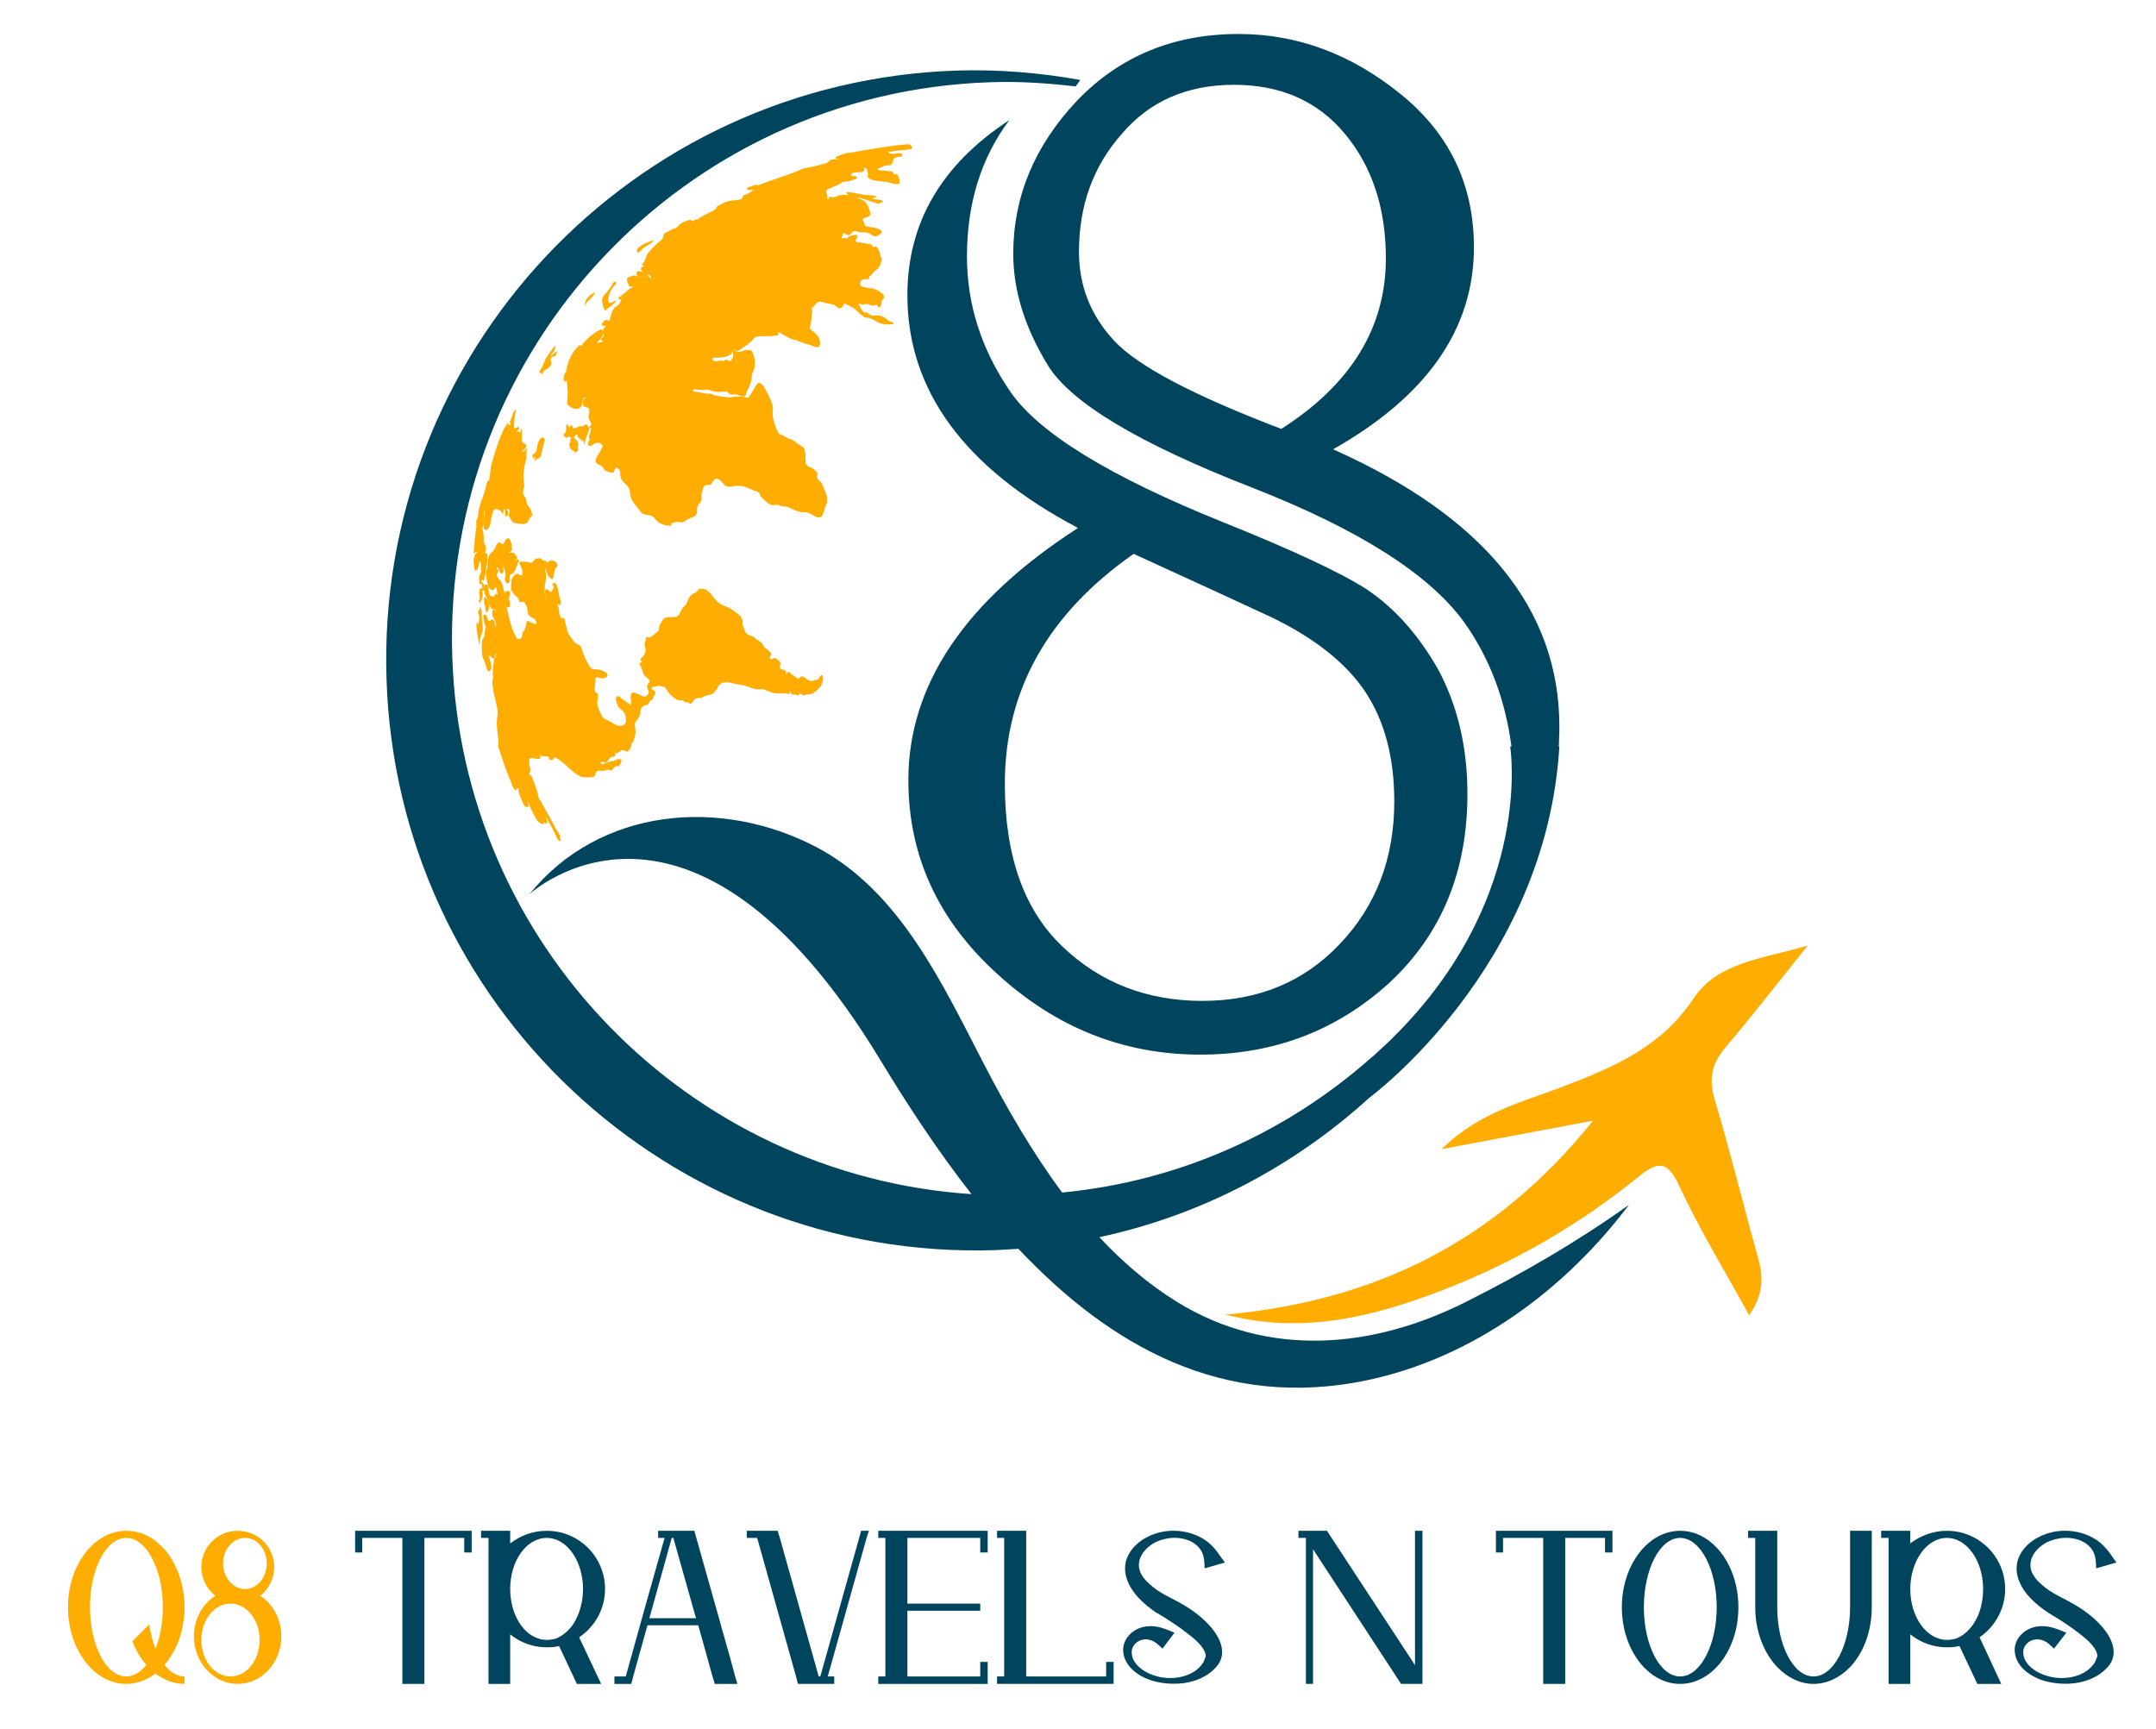 <svg version="1.2" xmlns="http://www.w3.org/2000/svg" viewBox="0 0 666 534" width="666" height="534">
	<title>Q8 Travels &amp; tours Logo fnl</title>
	<style>
		.s0 { fill: #ffad01 } 
		.s1 { fill: #01445e } 
	</style>
	<g id="Layer 1">
		<g id="&lt;Group&gt;">
			<g id="&lt;Group&gt;">
				<path id="&lt;Compound Path&gt;" fill-rule="evenodd" class="s0" d="m281.6 45.3c0.3 0.5 0.2 0.6-0.2 0.7-0.5 0.1-1.1 0.3-1.7 0.3-1.4 0.1-2.8 0.2-4.1 0.5-0.5 0.1-0.9 0.1-1.3 0 0.9 1.1 1.8 0.7 2.7 0.6 0.5-0.1 1.3-0.3 1.7 0.4 0.3 0.6-0.6 0.6-1.1 0.6-1.1 0.2-1.8 0.7-1.9 1.7-0.1 0.7-0.6 1-1.3 1-1.5-0.1-2.1 0.8-3.4 1 0.4 0.5 0.8 0.6 1.1 0.6 1-0.2 2.1 0.3 3.1 0.2 0.3 0 0.7 0 0.7 0.5 0 0.4 0.3 0.3 0.6 0.4 0.4 0.1 1.2 0.1 0.8 0.8 0.9 0.5 0.2 1.2 0.7 1.8 0 0.3-0.4 0.4-0.7 0.5-0.3 0-0.6 0-1-0.1-1.8-0.6-3.5-0.7-5.2-0.9q-1.3-0.1-2.5-0.7c-0.3-0.2-0.8-0.5-0.6-0.8 0.3-0.5 0-1-0.1-1.5 0-0.7-0.4-1-1.1-1.2 0.6 0.6 0.1 1.5-1 1.5-0.7 0-1.5 0-2.2 0.2-0.2 0.1-0.4 0.1-0.5 0.2-0.2 0.2-0.3 0.4-0.1 0.6 0.1 0.3 0.4 0.2 0.6 0.2 0.4 0 0.8-0.1 1 0.3 0.2 0.4-0.2 0.6-0.5 0.7-0.9 0.2-1.7 0.7-2.9 0.7-1.2-0.1-1.7 0.9-2.7 1.2-0.8 0.3-1.4 0.6-2.2 0.9-0.8 0.2-1.2 0.6-1 1.5 0.2 0.5 0.2 1 0.2 1.4-0.1 0.3 0.1 0.3 0.4 0.4 0.7 0.1 0-0.2 0-0.3 0-0.4 0.3-0.5 0.7-0.4 1 0.3 1.7 0 2.4-0.4 0.9-0.3 2-0.3 3.2-0.1-0.2-0.3-0.8-0.4-0.7-0.7 0.1-0.4 0.5-0.3 0.9-0.2 1.5 0.1 3.1 0.6 4.6 0.8 0.9 0.1 1.8 0.1 2.7 0.2 0.3 0 0.8 0 0.9 0.4 0.1 0.3-0.3 0.3-0.5 0.3-0.2 0.1-0.5 0.1-0.7 0.2 0.8 0.4 1.4 0.3 2.1 0.4 0.4 0 0.9 0 1.2 0.5 0.2 0.4-0.4 0.3-0.6 0.4-0.2 0.1-0.3 0.3-0.5 0.3-1.3-0.1-2.5-0.7-3.8-1.1-1-0.3-2.1-0.7-3.1-0.8q-0.1 0.1 0 0.1c3.3 1 3.4 2.3 4.1 4.5 0.3 0.9-0.4 1.4-1.3 1.6-1 0.1-1.2 0.5-0.7 1.4q0.1 0.2 0.2 0.3c0.2 1 0.2 1 1.5 1.2 0.8 0.1 1.7 0.2 2.6 0.5 0.4 0.2 1 0.4 1.2 0.9 0.2 0.4-0.1 0.6-0.4 0.8-0.3 0.2-0.6 0.4-0.9 0.6-0.5 0.2-0.9 0.2-1.5-0.2-1-0.7-2.1-1.1-3.2-0.9q-0.4 0.1-0.9-0.1c-1.2-0.5-1.9-0.4-2.4 0.3-0.5 0.6-0.8 1.1-1.9 0.2-0.5-0.4-0.7-0.1-0.8 0.2-0.1 0.4-0.2 0.9-0.5 1.3 0.4-0.1 0.8-0.2 1.3-0.1 0.4 0.1 0.7 0 0.9-0.3 0.5-0.5 1.3-0.6 2-0.7 0.3-0.1 0.6-0.1 0.8 0.2 0.2 0.2 0.1 0.4 0 0.5-0.1 0.2-0.2 0.3-0.3 0.5-0.1 0.3-0.3 0.6 0 0.9 0.2 0.4 0.6 0.1 1 0.2 1 0.1 2.1 0.4 3.1 0.5 0.6 0.1 0.8 0.4 1.2 1 0.2-0.1 0.4-0.3 0.8-0.2 0.4 0.2 0.5 0.5 0.7 0.8 0.3 0.4 0.5 0.8 0.5 1.2 0 0.4 0.1 0.8 0.4 1.3q0.3 0.4 0.2 0.8c-0.4 1.1-0.6 2.2-1.6 3-0.9 0.5-1.3 1.4-2.1 2-0.3 0.2-0.3 0.6-0.3 0.9q-0.1 0.1-0.2 0.1c-1.8-0.2-2.3 0.1-2.5 1.2-0.1 0.6 0.1 0.9 0.9 1.1q0.9 0.3 1.8 0.4c1.7 0 3.1 0.8 4.4 1.9 0.4 0.7 0.4 1.2-0.1 1.6-0.6 0.5-0.3 1.4-0.6 2-0.3 0.5-0.5 0.7-1.1 0-0.2-0.4-0.4-0.4-0.6-0.3-0.6 0.4-1.4 0.2-2.2-0.2-0.4-0.1-0.8-0.1-1.2 0-0.1 0-0.3 0-0.4 0.1-0.3 0.3-1.4-0.8-1.2 0 0.1 0.8 0.8 1.6 1.4 2.4 0.1 0 0.2 0.1 0.2 0.1 0.8-0.5 1.2 0.5 1.9 0.7 0.3 0.1 0.6 0.2 0.9 0.2 1.4-0.1 2.8-0.2 4.2 1.2 0.4 0.5 1.1 0.7 1.7 0.9 0.4 0.2 0.3 0.3 0.4 0.5-1.8 0.2-3.7 0.4-5.7-1-1-0.6-2-1-3-1q-0.1-0.1-0.2 0c-1.1-0.7-2-1.6-2.9-2.4-0.9-0.9-2.1-1.2-3.1-1.8-0.4-0.2-0.5 0-0.6 0.2-0.2 0.3-0.3 0.6-0.6 0.9-0.4 0.3-1 0.4-1.5-0.2-0.9-0.9-1.9-0.8-2.9-1.1-0.3-0.1-0.5 0-0.8-0.1-2.7-1.3-2.7 0.9-4 1.5-0.3 0.1 0.2 0.7 0.1 1-0.3 1.6-0.2 3.4-0.7 4.9-0.2 0.5 0.1 0.8 0.6 1.1 1.7 1.2 2.6 2.5 2.5 4.1-0.1 1.1-0.6 1.4-1.9 0.8-1.7-0.7-3.3-0.9-4.9-1.7-0.5-0.3-1-0.3-1.5-0.4-1.7-0.5-3.1-1.7-4.7-2.4 0.1 0.3 0.4 0.8-0.1 1.1-0.7 0.1-1.4 0.1-2 0.3-1.4-0.2-2.5 0-3.8 0-1.1 0-1.5 0.6-1.9 1.1-1 1.2-2.5 2-3.8 3-0.3 0.3-0.7 0.5-1.3 0.3-0.4-0.2-0.9-0.4-1 0.1-0.6 1.8-2.7 2-4.8 2.1-0.3 0-0.7-0.1-1 0-0.3 0.1-0.6 0.2-0.5 0.6 0.2 0.4 0.6 0.5 1 0.5 0.4 0 0.7-0.1 1-0.1 0.5-0.1 1-0.2 1.5 0.1 0.1 0 0.2 0.1 0.2 0.1 0-1.2 1-0.2 1.6-0.2 0.4 0 1.2-1 1.1-1.6 0-0.4-0.1-0.8-0.1-1.2 0-0.3 0.1-0.7 0.8-0.4 0.7 0.5 1.4 0.5 2 0.2 0.5-0.1 0.9-0.4 1.5-0.4 0.5 0.1 1-0.1 1.6 0.4 1.1 2.4 1.2 4.5 0.3 6.4-0.5 0.9-0.3 2.2-0.7 3.2-0.2 0.6-0.3 1.2-0.6 1.7-0.4 0.6-0.6 1.1-0.8 1.8q-0.2 1.4-2 0.6c-0.7-0.3-1.4-0.5-2.1-0.3-0.4 0-0.8 0.2-1.3-0.5-0.3-0.5-1.2-0.5-1.7-0.4-1.4 0.2-2.7 0.1-4.3-0.5-0.7-0.3-1.3 0-2.1 0-0.7-0.1-1.4-0.1-2.2-0.2-0.4-0.1-0.7 0.1-0.7 0.4 0.1 0.4 0.6 0.3 0.8 0.3 1.4 0.1 2.9 0.8 4.3 0.6 0.1 0 0.2 0 0.3 0 1.8 0.9 3.4 0.9 5.1 1.1 0.7 0.2 1.4 0 2-0.1 1.2-0.1 2.4-0.3 3.8 0.2 0.6 0.2 1-0.1 1.2-0.5q1-1.7 2-3.3c0.6-1 1.1-1 2.2 0.2 1.1 1.9 2.2 3.9 2.8 5.9 0.2 0.7 0.2 1.3 0.1 1.9-0.2 2.2 0.6 4.5 1.8 6.8 0.1 0.1 0.3 0.4 0.5 0.4 1.2 0.2 2.1 1.4 3.4 1.5 0.1 0 0.3 0.2 0.4 0.2q0.7 0.5 1.3 0.9c0.4 0.4 0.8 0.6 1.3 0.9 0.9 0.4 1.3 1 1.1 1.8q0 0.1 0.1 0.2c0.6 0.9-0.1 1.5 0.3 2.4 0 0.2 0 0.4 0 0.5q-0.1 0.2-0.1 0.3c0.3 0.7 0.6 1.2 1.5 1.5 0.5 0.1 1 0.5 1.4 0.9 0.6 0.4 0.9 0.8 0.8 1.3-0.2 0.8-0.1 1.5 1 2.3 0.2 0.2 0.4 0.4 0.5 0.7 0.5 1.6 1.6 3.2 1.5 4.8-0.2 0.1 0 0.3 0 0.5q0.1 0.4-0.1 0.5-0.3 0.8-0.6 1.6c-0.1 0.7-0.4 1.2-0.6 1.8q-0.6 1.8-2.9 0.5c-0.5-0.3-0.9-0.7-1.5-0.8-0.3 0-0.7-0.4-1-0.3-0.7 0.2-1.4 0-2.1-0.2-1.4-0.3-2.6-1.2-3.9-1.5-0.8 0-1.7-0.2-2.5-0.5q-0.3 0-0.6-0.1c-1 0.4-2.1 0-3-0.9-0.8-0.8-1.9-1.4-2-2.4-0.2-0.5-0.7-0.7-1-0.8-1.7-0.5-3.4-1.6-5.1-1.7-1-0.1-1.8 0.1-2.6 0.2-1.3 0.2-1.8 0-2.7-1-0.2-0.3-0.5-0.6-0.8-0.9-0.7-0.6-1.3-0.6-1.9-0.2-0.3 0.3-0.4 0.6-0.6 1-0.3 0.4-0.7 0.7-1.4 0.6-0.8 0-1.2 0.4-1.4 1-0.3 1-0.6 2-0.5 3.1q0.1 0.9-0.5 1.5-1 0.9-0.9 2.5 0.1 1.3-1.2 1.8c-0.9 0.4-1.8 0.7-2.5 1.3-0.4 0.4-1 0.4-1.6 0.3-0.5 0-0.9-0.1-1.2 0-0.6 0.2-1.2 0.1-1.5 0.6 0.1 0.3 0 0.5-0.4 0.6-0.4-0.3-0.8-0.1-1.2-0.2-1.5-0.3-2.6-1-3.5-2.2-0.6-0.8-1.7-1-2.6-1.1-0.8-0.1-1.4-0.4-1.8-1-0.4-0.6-0.8-1-1.2-1.6-1.3-1.4-2-2.9-2-4.4-0.1-0.8-0.4-1.6-1.3-2.4-1.3-1.1-1.9-2.3-1.7-3.5 0-0.3-0.1-0.6-0.3-0.9-0.2-0.3-0.4-0.7-0.8-0.7-0.4 0-0.5 0.3-0.6 0.6-0.2 0.4-0.2 1.1-1.1 0.9-0.9-0.3-2.1-0.3-2.5-1.5-0.2-0.4-0.5-0.6-1-0.8-1.2-0.5-1.6-1.1-1.2-2 0.4-0.9 0.9-1.6 1.4-2.4q0.1-0.3 0.2-0.5c0.3-0.5 0.8-1 0-1.6-0.8-0.7-1.4-0.4-2-0.2-0.4 0.2-0.6 0.5-1 0.7-0.2 0.1-0.4 0.2-0.7 0-0.3-0.2-0.4-0.5-0.4-0.7 0-0.3 0.2-0.5 0.3-0.7 0.1-0.2 0.3-0.4 0.2-0.6-0.6-1.3 0.6-2 0.4-3.2q0.1-0.1 0.1-0.2c-0.1-0.2-0.3-0.3-0.5 0.1-0.3 1-0.7 2-1.1 3-0.2 0.6-0.3 1.2-0.5 2-0.2-0.6-0.1-1-0.5-1.4-0.3-0.1-0.2 0.4-0.6 0.2 0.5-0.7-1.4-0.9-0.9-1.6q-0.4-0.7-0.7-0.1c-0.1 0.2-0.3 0.3-0.6 0.4q0.2 0.1 0.3 0.3c0 0.2 0 0.3 0.1 0.4 1.8 1.2 0.6 2.2 1 3.3 0.2 0.7-1 0.4-0.8 1.1-0.4-0.1-0.3-0.4-0.5-0.6-0.3-0.5-1-0.4-1.3-1q0-0.1 0-0.2c0.1-0.4-0.4-1 0-1.3 0.2-0.2 0.1-0.5 0.2-0.8-0.1-0.4 0.2-0.7 0.5-1q-0.2 0.1-0.4 0.2c-0.1 0-0.3-0.1-0.3-0.3 0-0.1 0-0.2-0.2-0.1 0 0-0.1 0.1-0.1 0.1-0.4-0.2-0.4 0.2-0.6 0.3-0.8-0.3-1.3-1-0.8-1.3 0.9-0.6 0.5-1.6 0.6-2.4 0-0.2 0-0.4 0.2-0.6 0.4 0.3 0.4 0.7 0.7 1 0.4-0.1 0.2-0.7 0.7-0.6 0.5 0.2 0.3 0.7 0.7 1q1.1-0.4 2.2-0.8c0.9 0.3 1.1-0.3 1.5-0.5 0.2 0 0.4 0 0.5 0.2 0.3 0.2 0 0.6 0.5 0.7 0.4 0 0.4-0.4 0.5-0.7 0.6-0.1 0.1-0.6 0-0.9-0.7-1.2-0.8-2.2-0.2-3.1q0 0-0.1 0c-0.4-0.4 0-0.7-0.1-1.1-0.6-0.5-1.8-0.2-1.9-1.3-0.1-1.6 0.3-2.2 1.5-2.1-1.4-0.1-1.4-0.1-1.6 1-0.2 1.1-0.2 2.3-1.8 2.5-1.2 0.2-3.1-1-3-2 0.3-2.2 0.2-4.4-0.1-6.8-0.2 0.2-0.3 0.5-0.7 0.3-0.3-0.2-0.3-0.5-0.3-0.7 0.2-0.6 0-1.4 0.6-2 0.2-0.2 0.2-0.7 0.3-1.1 0.5-2.7 1.7-5.1 3.6-7 0.2-0.2 0.3-0.6 1-0.1 0.2 0.1 0-0.1 0.1-0.2 1-1.5 2.5-2.8 4.1-3.9 0.4-0.3 0.9-0.6 1.3-0.8 0.3-0.2 0.6-0.3 1 0 0.4 0.2 0.4 0.5 0.4 0.8-0.2 1.4-1.4 2.1-2.1 3.1 0.7-0.1 1.6-0.1 2-0.6 0.2-0.1-0.1-0.2 0-0.1 0.1 0 0.1 0 0 0.1-0.1 0.1-0.3 0.1-0.5 0-0.3-0.2-0.3-0.3-0.3-0.5 0-0.1 0-0.2 0.1-0.2 1.1-0.5 0.8-1.7 0.7-2.8 0-0.5 0.4-0.7 0.8-1-0.2-0.2-0.4-0.1-0.6-0.1-0.7-0.1-0.9-0.5-0.6-0.8 0.5-0.5 0.6-1.4 2-0.9 0.4 0.2 0.3-0.2 0.4-0.4 0.3-1.1 0.5-2.3 1.2-3.2 0.2-0.2 0.2-0.5 0.5-0.6 1.3-0.5 1.7-1.5 1.9-2.6q0 0 0 0c-0.1 0.2-0.4 0.5-0.7 0.2-0.4-0.3-0.2-0.6 0.1-0.7 1.4-0.8 2.2-2 3.7-2.8 0.5-0.2 1-0.5 1.5-0.8-0.3 0.1-0.5 0.4-0.9 0.4-1.1 0.2-1.4 0.1-1.7-0.9-0.3-0.8-0.7-1.6 0.3-2 0.8-0.2 1.3-0.8 2.5-0.3 0.1 0.1 0.3 0.1 0.4 0.1q0 0 0 0c-0.8-0.4-0.5-0.9-0.5-1.3 0.2-0.7 1.2-0.1 1.8-0.2-0.5-0.4-0.7-0.8-0.4-1.2 0.3-0.3 0.8-0.4 1.2-0.6 0.1 0-0.1-0.2 0-0.1q0 0-0.1 0.1c-0.2 0-0.5 0.1-0.7-0.2-0.2-0.2-0.2-0.4 0-0.5 1.1-0.8 0.9-2.3 1.7-3.2 1.1-1.3 2.2-2.5 3.5-3.6 0.6-0.4 1.2-0.9 1.2-1.7 0-0.4 0.3-0.8 0.7-1 1-0.3 1.6-1.1 2.8-1.3 0.5-0.1 0.7-0.4 1-0.7 0.8-1 2.1-1.5 3.4-1.9 0.3-0.1 0.6-0.1 0.9 0.1q0.3 0.2 0.3 0.4 0.3-0.6 1.1-0.7c0.3 0 0.5 0 0.7-0.2 1.4-1.2 3.4-1.8 5-2.8 0.2-0.1 0.4-0.2 0.4-0.3 0.1-1 1.1-1.1 1.8-1.5 1.2-0.8 2.8-1 4.4-1.2 1-0.1 2-0.1 2.1-1.2 0-0.2 0.3-0.3 0.6-0.4 1.2-0.3 1.9-1.1 2.9-1.6-0.6 0-1 0.2-1.7 0.1-0.2-0.1-0.4-0.1-0.5-0.3-0.1-0.3 0-0.4 0.2-0.5 0.4-0.2 0.9-0.2 1.3-0.4 0.5-0.2 1-0.6 1.8-0.3 0.2 0.1 0.4 0 0.5-0.1 4.2-1.7 8.7-2.9 12.8-4.7 0.9-0.5 2.1-0.6 3.2-0.8q2.4-0.5 4.6-1.2c0.2-0.1 0.5-0.1 0.6-0.3 0.6-1 1.8-1 3.3-0.8-0.4-0.2-0.7-0.1-0.9-0.4-0.2-0.4 0.1-0.5 0.4-0.6 1.2-0.4 2.3-1 3.8-1.1 1-0.1 2-0.3 3-0.5 4.8-0.8 9.6-1.7 14.7-2.1 0.7-0.1 1.1-0.1 1.5 0.7zm-89.5 46.8q0 0 0.1-0.1 0 0.1 0 0.1-0.1 0-0.1 0zm0.9-0.2q-0.4 0-0.7 0.1c0.2 0 0.4 0 0.7-0.1zm5.8-6.5q-0.2 0-0.4-0.1c-0.4-0.1-0.7 0-1 0 0.4 0 0.9 0 1.4 0.1zm0.2 0q-0.1 0-0.2 0 0.1 0 0.2 0zm1.3-0.6c-0.3 0.4-0.7 0.6-1.2 0.6 0.3 0 0.6 0 0.9-0.2 0.5-0.1 0.6 0.5 1 0.8 0.4-0.5-0.3-0.8-0.7-1.2zm-3 0.5q0 0 0 0 0 0 0 0z"/>
				<path id="&lt;Path&gt;" class="s0" d="m191.1 236.8q0 0 0 0z"/>
				<path id="&lt;Compound Path&gt;" fill-rule="evenodd" class="s0" d="m157 157.3c-0.2 0-0.4 0-0.5 0.1-0.2 0.3 0.3 0.2 0.3 0.3 0.3 0.4 0.1 1.8-0.2 1.8-0.5 0.1-0.6-0.2-0.6-0.4 0-0.6 0-1.2-0.1-1.8-0.6 0.3-0.3 1-0.5 1.4-0.6-0.1-0.3-0.5-0.7-0.8-1.5-0.9-2-0.9-2.4 0.2-0.3 1.2-0.7 2.3-0.8 3.5-0.2 0.8-0.4 1.5-1 2-0.1 0-0.2 0.2-0.4 0.2-0.4-0.2 0.1-0.4-0.1-0.7 0 0-0.1 0.1 0 0.1 0 0.3 0 0.5-0.5 0.3-0.2-0.2 0-0.3 0-0.5-0.4-0.6-0.1-1-0.1-1.5 0.2-1.2 0.2-2.4 0.4-3.6-0.4 0.1-0.3 0.6-0.3 0.9 0.1 1.6-0.1 3.1-0.5 4.5 0.3 1.2 0.5 2.4 0.4 3.5 0 0.6 0.2 1.1 0.5 1.7 0.3 0.8 0.3 1.6-0.1 2.2q0 0.1 0 0.3 0.1-0.1 0.2-0.2c0.7 0.1 0.4 0.5 0.5 0.7 0.3 1.7-0.3 3.2-0.4 4.8-0.1 1.1-0.4 2.1-0.6 3.1-0.4 0-0.2-0.4-0.5-0.4-0.4 0.5-0.5 0.5 0.1 1.1 0.6 0.5 0.3 0.9 0.4 1.4 0 0-0.1 0.3 0.1 0.3q0-0.1 0-0.2c0-0.3 0-0.6 0.1-0.8 0.2-0.2 0.3-0.3 0.7-0.2 0.7 0.6 0.3 1.3 0.6 2 0.1 0.2 0.1 0.5 0.1 0.8q0.1 0.5 0.7 0.8c0.5 0.1 0.8 0.1 0.9-0.2 0.2-0.3 0.2-0.7 0.9-0.4 0.4 0.1 0.1-0.1 0.1-0.2-0.3-0.6-0.1-1.3-0.6-1.9q-0.1-0.1-0.2 0c-0.1 0.4-0.2 0.9-0.9 0.8-0.7-0.2-1-0.8-1.2-1.3-0.5-1.8-0.9-3.5-0.4-5.1 0.3-0.8 0.2-1.8 0.3-2.7 0.2-1 0.3-1.9 1.1-2.5 0.9-0.6 1.2-1.7 1.7-2.6 0.4-0.7 0.9-0.7 1.8 0.1 0.4-0.4 0.6-1 0.9-1.5 0.2-0.2 0.4-0.5 0.9-0.4 0.5 0.2 0.5 0.6 0.6 0.9 0 0.2 0.1 0.3 0.2 0.5q0 0.1 0.1 0.3c0 0.4 0 0.9 0.2 1.4q0 0.1 0 0.2c0 0.6-0.7 0.8-1 1.3 0.6-0.2 1.2-0.5 1.9 0.3 0.2 0.3 0.4 0.6 0.6 0.9 0.1 0.7-0.7 0.9-0.8 1.3 0.3-0.1 0.5-0.5 0.9-0.7q0.2 0.1 0.3 0.2 0.2 0.1 0.2 0.2c0 0.6-0.5 1-0.6 1.6-0.5 0.9-0.5 2.2-1.8 2.7-0.5 0.2-0.5 0.8-0.5 1.2 0 0.5 0.1 1-0.1 1.3-0.1 0.2-0.3 0.4-0.6 0.3-0.3 0-0.4-0.3-0.5-0.5-0.3-0.6-0.3-1.1-0.1-1.5 0.4-1.3-0.7-2.7-0.8-4.1 0-0.1-0.2-0.3-0.5-0.2 0.4 0 0.5 0.2 0.5 0.4-0.1 0.7 0.3 1.6 0.2 2.4-0.1 0.2-0.2 0.6-0.6 0.5-0.4-0.1-0.5-0.5-0.6-0.8-0.1-0.3-0.1-0.6-0.4-0.8-0.1-0.2-0.2-0.3-0.2-0.5-0.2 0.1-0.2 0.2-0.2 0.3-0.1 0.3 0.2 0.5 0.4 0.7q0.2 0.3 0.1 0.5c-0.4 0.3-0.4 0.6-0.5 1-0.1 0.6 0.6 1.2 1 1.7 0.5 0.7 0.9 1.5 0.9 2.2 0.1 0.6 0.4 1.2 0.5 1.9q0 0 0 0c0.2-0.5 0.5-1.1 1.2-0.8 0.7 0.3 0.5 1.1 0.3 1.5-0.2 0.6-0.2 1.1 0 1.7 0.1 0.2 0.1 0.5 0.1 0.7 0.1 0.6 0 1.2-0.7 1.2-0.5 0-0.3-0.8-0.6-1 1.1 3.5 1.3 7.1 3.6 10.7 1.2 0.1 1.5-0.4 1.5-1.3 0-0.4 0.2-0.8 0.5-1.2 0.5-0.7 0.7-1.5 0.8-2.4 0.2-0.9 0.4-0.9 1.4-0.2 0.4 0.2 1 0.1 1.4 0.6 0.1 0.1 0.3-0.2 0.3-0.4 0-0.7-0.4-1.3-1.2-1.6-1.2-0.6-1.5-1.3-1.5-2.1 0-0.8-0.3-1.5-0.7-2.2-0.2-0.5-0.5-0.9-1.1-0.6-0.4 0.2-0.8-0.1-0.9-0.5-0.2-1.1-1.6-1.7-2-2.7-0.1-0.2-0.5-0.5-0.5-0.7 0.2-1.8-0.2-3.9 1.8-4.8 0.3-0.1 0.5-0.1 0.8 0.2 0.7 0.5 0.9 0.2 1-0.3 0.1-0.8-0.3-1.7-0.7-2.6-0.5-1-0.4-1.1 0.7-1.1 0.8 0 1.5 0 2.4 0.3 0.5 0.2 0.7-0.1 0.8-0.3 0.3-0.5 0.8-0.9 1.5-1 0.5-0.1 0.9-0.1 1.3 0.3 0.2 0.3 0.4 0.5 0.8 0.4 0.5-0.1 0.6 0.4 0.9 0.7 0.4-0.8 1.2-1 2.2-0.5 0.6 0.2 1.2 1.3 0.8 1.6-1.1 0.9-0.8 2.4-1.2 3.5-0.2 0.6-0.6 0.5-1.1-0.1-0.4-0.3-0.6-0.7-0.7-1.2-0.2-0.6-0.5-1.2-0.9-1.8 0.7 2 0.5 3.7 0.1 5.4q-0.1 0.2 0 0.5c0 0.8-0.2 1.6 0.1 2.5q0.1 0.3 0.1 0.7c0.2 0.6 0.4 1.2 0.5 1.9-0.1-0.7-0.3-1.4-0.5-2 0-0.3-0.1-0.7-0.1-1q-0.1-0.5 0-0.9c0.2-0.7 0.5-0.7 1.2 0 0.5 0.5 0.7 0.4 0.9 0 0.2-0.5 0.9-0.9 0.2-1.8-0.2-0.3-0.1-0.6 0.4-0.6q0.7 0 0.9 0.7c0.2 0.5 0.3 1 0.4 1.5 0.3 1.1 0.3 2.1 0.8 3.2 0.1 0.3 0.1 0.7 0 1-0.1 0.3-0.2 0.6-0.8 0.3q-0.4-0.3-0.5-0.8c0.1 0.4 0.4 0.8 0.4 1.1 0.6 1.2 0.2 2.2 0.8 3.4 0.1 0.1 0.2 0.4 0.3 0.4 1-0.1 1.1 0.5 1.1 1 0.2 0.9 0.5 1.8 0.7 2.7 0.1 0.9 0.8 1.7 1.3 2.5 0.6 0.8 1 1.7 2.3 2.1 0.8 0.3 0.8 1.2 1.1 1.9 0.5 1.6 1.3 3.3 2.3 4.9 0.5 0.6 1 0.8 1.6 0.8 0.6-0.1 1.2 0.1 1.7 0.2 1.1 0.2 2.2 1 2.2 1.6 0.1 0.6-1.1 1.1-2.1 0.9-0.3 0-0.6-0.2-0.9-0.2-0.5-0.1-0.8 0-0.8 0.4 0.2 1.2-0.3 2.1-0.2 3.2 0.1 0.5 0 0.9 0.7 1.2 0.3 0.2 0.3 0.4 0.3 0.6 0 0.4 0.1 0.8 0 1.1-0.6 1.6 0.2 3.3 1.1 5.1 0.3 0.7 0.8 1.2 1.7 1.5 0.7 0.3 1.4 0.7 2.1 1.2 2.2 1.4 4 0.2 3.8-1.2-0.1-1.2-0.2-2.4-1.9-3.5-0.8-0.5-1.5-3-1.1-3.6 0.2-0.4 0.9-0.3 1.4 0.3 0.3 0.2 0.4 0.5 0.7 0.6 0.9 0.4 1.5 1.1 2.3 1.5 0.3-0.4 0.1-0.9 0.1-1.3-0.1-0.7-0.2-1.4 0.1-2 0.3-0.5 0.8-0.6 1.6-0.2 0.4 0.2 0.8 0.3 1.2 0.5 0.6 0.3 1.3 0.8 1.8 0.3 0.6-0.4 1.1-0.9 0.6-1.8-0.4-0.8-0.4-1.6 0.1-2.1 0.6-0.5 0.3-1.1-0.4-1.7-1-0.7-1.3-1.4-1.5-2.3q-0.2-0.8-0.7-1.6c-0.3-0.6-0.1-1 0.9-0.8-1-0.7-0.9-1.1-0.3-1.6 1.1-0.9 1.3-2.2 0.9-3.6q-0.2-0.8 0.1-1.4c0.1-0.3 0.3-0.6 0.2-0.9 0-0.8 1-0.1 1.3-0.3 0.8-0.5 1.5-1.2 2.3-1.7 0.6-0.4 0.4-1.3 0.6-1.9 0.4-0.7 0.7-1.3 1.1-1.9 0.7-0.9 2.1-0.7 3.3-0.8 1.1 0 1.6-0.4 1.9-1.1 0.3-0.7 0.6-1.4 1.1-2 0.7-0.4 1.1-1.1 1.3-1.8q0.5-1.9 2.4-2.6c0.2-0.1 0.3-0.3 0.5-0.4 0.4-0.4 0.5-1 1.4-0.8 0.6 0.1 1.2-0.1 1.9 0.6h-0.1c0.7 0.4 1.2 1 1.6 1.6 0.9 1.2 1.8 2.4 3.7 3.1 1.9 0.6 3.5 1.9 5 3.2 0.1 0.2 0.2 0.4 0.2 0.5 0.3 0.5 0.5 1 0.4 1.5-0.2 0.6 0.3 1.3 0.5 2 0.3 1.1 0.9 1.7 2.1 2 0.6 0.2 1 0.4 1.4 0.9 0.9 0.7 2.1 1.1 2.4 2.2 0.2 0.7 1.2 0.9 1.6 1.5 0.9 0.6 1 1.2 0.6 1.8-0.1 0.2-0.7 0.3 0 0.7 0.3 0.2 0.6 0.2 0.7 0.1 0.5-0.7 1.1 0 1.7 0.3 0.5 0.5 0.9 1 0.6 1.5 0 0.6-0.5 1.2 0.8 1.5 1.4 0.1 0.8 0.8 1 1.4 0.3 0 0.2-0.3 0.3-0.4 0.3-0.4 0.6-0.5 1 0 0.6 0.7 1.5 1 2.1 1.6 0.4 0.3 0.7 0 0.9-0.2 0.4-0.5 0.8-0.5 1.6 0.1 0.9 0.7 1.8 1.3 2.8 0.8 0.2-0.2 0.6-0.2 0.9-0.2 0.8-0.3 0.7-1.3 1.5-1.5 0.5 0.5 0.2 1 0.4 1.4q-0.2 0.7-0.4 1.3c-0.1 0.4-0.2 0.8-0.6 1-0.4 0.5-0.8 1-1.4 1.4-0.6 0.6-1.4 0.9-2.4 0.9q-0.4 0-0.7 0.1c-0.3 0.3-0.7 0.4-1.3-0.2-0.8-0.5-0.5 0.3-0.8 0.4-0.5 0-1-0.4-1.5-0.2-0.3 0.2-1-0.3-1-0.8 0-0.3-0.3-0.1-0.4-0.2 0 0.1 0.2 0.2 0.2 0.3 0.2 0.5-0.1 0.6-1.1 0.3-0.6 0.1-1.4-0.1-2 0-1.6 0.1-3.1-0.4-4.6-1.1-0.5-0.2-1.1-0.2-1.5-0.2-1.1 0.2-2.1-0.1-3.2-0.6-0.6-0.1-1.2-0.3-1.8-0.6-1.3-0.2-2.5-0.3-3.8-0.7-1.1-0.3-2.3-0.3-3.2 0.1-0.3 0-0.1 0.5-0.5 0.4-0.6 0.5-0.7 1.4-1.3 1.9q-0.3 0.3-0.5 0.6c-0.6 0.7-1.8 0.7-2.7 1q-0.3 0.1-0.6 0.3c-0.4 0.4-1 0.4-1.7 0.3q-0.3 0.1-0.5 0.2c-0.8 0.4-0.9 1.3-1.8 1.7-0.4 0.1-0.3-0.8-0.8-0.5-0.8 0.3-1.3-0.9-1.9-0.7-0.7 0.2-1.3 0-1.9-0.5-1.6-0.9-2.3-2.1-3.1-3.4-0.5-0.4-1.1-0.1-1.6-0.6-0.8 0.1-1.4 0.3-2.1 0.4q-1.1 0.2-0.1 1c0.3 0.2 0.8 0.3 0.7 0.7q0 0.6-0.4 1.1c-0.4 0.2-0.1 0.9-0.5 1.1q-0.1 0.1-0.3 0.2c-0.3 0.2-0.7 0.4-0.7 0.9q-0.2 0.2-0.3 0.4c-0.3 0.3-0.9 0.2-1.3 0.4-0.6 0.5-1.1 0.9-1.1 1.8 0.1 0.7-0.2 1.2-0.5 1.8q0 0.1-0.1 0.3c0 0.2-0.3 0.3-0.4 0.5-0.7 0.6-0.8 1.5-0.6 2.4q0 0.4 0.1 0.9c0.1 1.2-0.3 2.2-0.6 3.3-0.1 0.3-0.3 0.5-0.6 0.7-0.2 0.1 0 0.4 0 0.6-0.3 0.7-0.6 1.3-1.1 1.8v0.1c-0.6 0.2-1.2-0.6-1.8-0.5-0.6 0.2-0.8 0.8-1.6 0.9q-0.6 0-0.6 0.6c0 0.4-0.2 0.6-0.8 0.6-0.8 0.1-1 0.7-1.4 1.2-0.4 0.4-0.6 0.7-1.4 0.4-0.3-0.1-0.6-0.1-0.7 0-0.2 0.2-0.2 0.4 0.1 0.6 0.2 0.2 0.4 0.2 0.5 0.1 1-0.7 2.3-0.8 3.5-1.1 0.4-0.1 0.7-0.4 1.2-0.5q0.1 0 0.2 0c0.8 0 0.9 0.5 0.7 0.8-0.1 0.5-0.5 1-0.8 1.4q0 0.1 0 0.1 0 0 0 0c-1.5-0.4-1.5 0.8-2.2 1.2h-0.1v0.1c-0.7-0.4-1.3-0.4-1.8-0.1-0.4 0.2-0.9 0.1-1.4 0.1-1.1-0.1-1.6 0.3-1.7 1.1 0 0.6-0.4 0.8-1.1 0.9q-1.2 0.1-2.5 0c-0.8-0.1-1.5-0.4-2.3-1-2.2-1.4-3.5-3.4-5.8-4.7-0.6-0.4-1-0.6-1.2 0-0.2 0.3-0.4 0.5-0.9 0.4-0.5-0.2-0.6-0.5-0.6-0.8-0.1-0.3-0.2-0.3-0.4-0.3-0.4 0-0.9-0.2-1.2-0.1q-0.6 0.2-1.2-0.5c0.1 0.5 0.5 1 0 1.3-0.5 0.2-1.1 0-1.7-0.1-1.1-0.3-1.4-0.2-1.5 0.7 0 0.6-0.1 1.3 0.2 2.1 0.3 0.6 0.2 1.1 0 1.5-0.6 0.4-0.1 0.8 0.4 1.1 0.1 0.1 0.2 0.1 0.2 0.2 0.5 1.6 1.2 3.2 1.7 4.8 0.1 0.6 0.2 1.2 0.4 1.8 0.9 1.3 1.5 2.6 2.2 3.9 1 1.7 2 3.4 2.8 5.1 0.2 0.5 0.5 1 0.9 1.5 0.8 0.9 0.7 1.8 0.9 2.7q-0.2 0.2-0.4 0.1c-0.3-0.2-0.5-0.4-0.6-0.6-1.1-2.4-2.3-4.8-3.7-7 0.1 0.4 0.3 1 0.5 1.5 0.1 0.3 0.1 0.6-0.2 0.7-0.3 0.1-0.5-0.3-0.8-0.5 0.2 0.8 0 0.9-0.9 0.5-0.5-0.3-1-0.6-1.3-1.1-1.2-2.2-2.4-4.5-3-6.5 0.1 0.5 0.3 1.2 0.4 1.8 0.1 0.4 0.2 0.8-0.4 0.7-0.5 0-0.9-0.2-1-0.7-0.6-1.6-1.8-3.3-1.6-5 0 0-0.1-0.1-0.2-0.1q-0.1-0.1-0.2 0c-0.3 0.1-0.1 0.7-0.7 0.5-0.4-0.2-0.5-0.6-0.7-1-1.1-2.7-2.2-5.4-3.1-8.1-0.4-1.2-0.7-2.4-1.2-3.6-0.3-0.7-0.1-1.3-0.1-2-0.2-2.6-0.8-5.3-0.4-7.8 0.4-2.1-0.4-4.4-0.9-6.7q-0.5-2-0.6-3.9c-0.1-0.7 0.3-1.2 0.2-2-0.2-1.8 0.1-3.5 0.3-5.2 0.5-0.6 0.7-1.3 0.7-2q-0.1 0.1-0.1 0.2c-0.1 0.4-0.3 0.7-0.4 1.2-0.1 0.3-0.2 0.6-0.8 0.2q-0.2-0.3-0.2-0.5 0-0.2 0-0.3c0 0.2-0.1 0.3-0.5 0.2q-0.3 0-0.5-0.2c-0.1-0.2-0.1-0.4-0.2-0.5q0 0.2 0.2 0.5c0.7 1.2 0.7 2.4 1 3.6 0.1 0.5-0.3 0.8-0.6 1.2-0.2 0.2-0.5 0.1-0.7-0.3-0.1-0.2-0.2-0.4-0.2-0.6-0.2-1.2-0.9-2.5-1.3-3.7-0.3-1.7-0.1-3.3-0.1-4.9 0-0.1 0-0.1 0.1-0.2 1-1 0.6-2.6 1-3.9 0-0.3-0.1-0.5-0.2-0.7-0.4-0.8-0.3-1.6-0.5-2.5-0.1-0.3 0-0.6 0.5-0.6 0.5 0.1 0.5 0.4 0.6 0.7 0.1 0.3 0.1 0.6 0.3 0.9 0.3 0.3 0.5 0.5 0.8 0.2 0.2-0.3 0.4-0.4 0.8-0.2 0.4 0.2 0.4 0.5 0.5 0.8q0.3 0.9 0.4 1.8 0-0.6 0-1.2c0.1-1-1-1.9-1.1-2.9-0.1-0.6-0.2-1.2 0.3-1.6 1.1 0 0.7 0.8 1 1.1-0.2-0.5-0.1-1-0.7-1.6 0.1 0.2 0.2 0.5-0.1 0.5-0.9-0.3-1.2-0.9-1.4-1.5q-0.3-1.3-1.1-2.6c-0.4-0.6-0.5-1.2-0.5-1.8q0 0 0-0.1c-0.6-0.1-0.8 0.1-0.6 0.6 0.5 1.3-0.4 2.2-0.6 3.3-0.4-0.3-0.7-0.7-0.5-0.8 0.8-0.9-0.3-2.4 0.3-3.3 0.1-0.2-0.2-0.7 0.5-0.4 0.4 0.1 0.2-0.5 0.2-0.8-0.1-0.2 0.2-0.5-0.5-0.6-0.6 0-0.3-0.4-0.3-0.7-0.1-0.3 0-0.5-0.1-0.8-0.1-0.9 0.3-1.6 0.7-2.3q0-0.1 0.1-0.2-0.2 0-0.2-0.2c-0.2-0.9 0.3-1.7-0.4-2.9-0.4 1.1-0.1 2.5-1.5 3.1-0.3-2.2-1-4.3 0.7-5.8-0.8-0.2-0.6 0.4-1.1 0.4 0.2-1.9 0.3-3.7 0.5-5.6 0.1-1.3 0.5-2.5 0.3-3.9 0.1-0.1 0.1-0.4 0-0.7 0.4-0.4 0.5-1 0.6-1.6 0.1-2.2 0.9-4.1 1.6-6.1 0.5-1.4 0.8-2.8 1.2-4.2q0.2-0.4 0.6-0.5c0.1-1.1 0.4-2.1 0.4-3.1 0.1-1.1 0.4-2.2 0.7-3.2 0.9-3.3 2-6.5 3.4-9.5 0.4-0.6 0.9-1.2 1.2-2.1 0.1 0.5 0.2 0.8 0.6 0.8 0.4 0.1 0.4-0.2 0.2-0.5-0.1-0.2-0.2-0.4-0.1-0.6 0.6-1 0.7-2.2 1.3-3.2q0.3-0.3 0.6-0.6c-0.3 1.9-0.7 3.8-0.6 5.9 0.5-0.1 1.1-0.1 1.2-0.6 1 1-0.2 1-0.4 1.6 0.5 0 0.9 0 1.3 0.4 0.2-0.4-0.5-1 0.2-1.2 0.3 1.1 0 2 0.1 3 0.1 0.7-0.2 1.2 1 1.6 0.4 0.2 0.5 0.6 0.3 0.9-0.2 0.6-0.7 0.9-1.3 1.6 1.2-0.1 0.9-1 1.5-1.2q-0.1 1.6-0.1 3.2c-0.7 2.5-1.2 5.1-0.7 8 0.1 0.6 0 1.1-0.2 1.6-0.2 0.7-0.3 1.5 0.5 2.4 0.3 0.4 0.4 0.8 0.4 1.2 0.1 0.8 0.4 1.5 1.1 2.2 0.5 0.6 0.3 1.2 0.7 1.7 0.1 0.3 0.2 0.5-0.1 0.6q-0.4 0.5-0.8 0.9c0.1 0.2 0 0.4-0.2 0.5-0.6 1.4-1.7 1.3-3.6 1-0.8-0.1-1.6-0.4-1.9-1.2-0.3-0.6-0.9-1.3-0.5-2 0.2-0.2 0.1-0.5 0.1-0.8 0-0.2-0.3-0.4-0.4-0.4zm-5.1 45c0-0.4-0.1-0.8-0.1-1.1q0 0.4 0 0.8 0.1 0.2 0.1 0.3zm1.3-1.5q0-0.6 0-1.2c-0.1 0.3-0.1 0.6 0 0.9q0 0.2 0 0.3z"/>
				<path id="&lt;Path&gt;" class="s0" d="m167.7 115.2c0.1-0.6 0.6-0.9 1.2-1.2 0.8-0.5 1.7-1.1 1.3-2.4-0.2-0.6-0.1-1.4 0.5-1.4 1.3 0 1-1.1 1.6-1.6-1.2 0.1-1.4 1-2.3 1.4 0.6-1 1.7-1.8 1.5-3.2-0.9 0.9-1.5 1.9-2.2 2.9-1.2 1.5-1.4 3.4-2.6 4.9q0 0-0.1 0.1c-0.2 0.4 0.7 0.5 0.7 0.8 0.4 0.1 0.4-0.1 0.4-0.3z"/>
				<path id="&lt;Path&gt;" class="s0" d="m186 93.1c0.2 0.9 0.2 1.9 0.9 2.9 1.1-1 2.5-1.8 3.4-3-0.4-0.2-0.4-0.1-0.5 0-0.5 0.2-1.1 0.8-1.6 0.5-0.5-0.4-0.2-1.1-0.2-1.6 0.2-1.6 1-2.8 2-3.9 0.2-0.2 0.6-0.5 0.2-0.8-0.5-0.4-0.7 0.1-0.9 0.3q-0.1 0.1-0.1 0.2c-0.6 1.2-1.5 2.3-2.4 3.3-0.5 0.5-0.9 1.3-0.8 2.1z"/>
				<path id="&lt;Path&gt;" class="s0" d="m167.6 135.1c-0.9 0.3-1.1 1.1-1.4 1.8-0.5 1.1-0.1 2.7-1.4 3.4-0.4 0.2-0.4 0.8 0 1.4 0.4-0.1 0.1-0.6 0.5-0.5 0.1 0.3 0 0.6-0.2 0.9 0.1 0.1 0.3 0.3 0.3 0.2 0.4-0.7 1.7-0.7 1.8-1.8 0.2-1.5 0.7-2.8 1-4.3 0.1-0.3 0.2-0.8-0.6-1.1z"/>
				<path id="&lt;Path&gt;" class="s0" d="m197.7 77.6c0.8-0.9 1.8-1.5 2.8-2.1 0.7-0.3 1.2-0.7 1.4-1.3-1.7 0.6-3.4 1.2-4.7 2.3-0.3 0.4-0.6 0.8-0.4 1.5 0.4 0 0.7-0.2 0.9-0.4z"/>
				<path id="&lt;Path&gt;" class="s0" d="m183.9 90.2c-2 1-3.3 2.3-3.3 4.3 0.6-1.6 2.6-2.4 3.3-4.3z"/>
				<path id="&lt;Path&gt;" class="s0" d="m148.4 196.9c0.3-1.1 0.9-2 0.7-3.2-0.2-1.5-0.3-2.9-0.3-4.4 0-0.5-0.2-1.1-0.3-1.6q-0.2-0.1-0.3-0.1c0.2 0.7-0.5 0.9-0.5 1.4q0 0 0 0.1c0 0.3 0 0.5 0.2 0.8 0.3 0.5 0.1 2.7-0.3 3-0.1-0.2-0.2-0.4-0.4-0.7-0.2 2.3 0.5 4.6 0.8 6.9 0.5-0.7 0.1-1.5 0.4-2.2z"/>
				<path id="&lt;Path&gt;" class="s0" d="m149.6 184.3c-0.3 1.5 0.4 3.3 0.6 5 1.5-1.3 1.2-3.6-0.6-5z"/>
			</g>
		</g>
		<g id="&lt;Group&gt;">
			<g id="&lt;Group&gt;">
				<path id="&lt;Compound Path&gt;" fill-rule="evenodd" class="s1" d="m333 163.1q-52.7-27.8-52.7-71.9 0-33.5 31.5-54.1-13.1 17.5-13.1 42.1 0 22.3 13.4 41.8 13.2 19.2 65.9 40.4 32.1 12.9 44.1 20.6 12.9 8.6 22.1 24.7 9.1 16.9 9.1 38.6 0 35.8-24 58.2-24.4 22.3-58.5 22.3-35.5 0-62.7-24.9-27.5-24.9-27.5-59.9 0-44.1 52.4-77.9zm-22.6 79.1q0 33.5 18 50.4 17.5 16.6 43 16.6 25.8 0 42.4-17.5 16.9-17.7 16.9-44.1 0-20.3-8.9-33.8-8.9-13.4-29.2-23.2-12.9-6-42.4-19.5-39.8 27.8-39.8 71.1z"/>
			</g>
		</g>
		<g id="&lt;Group&gt;">
			<path id="&lt;Path&gt;" class="s0" d="m529.6 339.4c-1.8-6.2-0.8-10.8 3.3-15.7 8.4-9.9 16.3-20.1 25.5-31.6-13.8 4.1-27.8 5.1-35.3 16.4-9.9 14.9-24.3 21-39.8 27-12.4 4.8-26 7.8-38 19.5 16.4-3.1 30.4-5.7 46.8-8.8-30.3 37.8-68.1 55.8-113.5 59.9 20.1 5.3 39 2.1 57.5-4.1 25.5-8.6 48.8-21.3 69.7-38.2 5.9-4.8 9.1-5.8 12.9 2.5 6.2 13.4 14 26.1 21.6 40 4.3-6.1 4.5-11.4 2.9-17.2-4.6-16.6-8.7-33.3-13.6-49.7z"/>
		</g>
		<g id="&lt;Group&gt;">
			<g id="&lt;Group&gt;">
				<path id="&lt;Compound Path&gt;" fill-rule="evenodd" class="s1" d="m453.2 402c17.3-8.7 34.2-18.5 50-29.8-19.9 26.4-48.2 47.2-80.5 54.1-44.9 9.6-80-10.7-108.1-40.5q-3.6 0.2-7.2 0.4c-100.6 3.2-184.8-75.8-188-176.4-3.3-100.6 75.7-184.8 176.3-188 13-0.4 25.7 0.7 38 2.9q-0.7 1-1.4 2c-8.6-1-17.3-1.6-26.2-1.3-94.9 3-169.4 82.5-166.4 177.4 2.9 89.2 73.2 160.3 160.4 166.1-10.4-13.3-19.8-27.6-28.2-41.5-59-97.3-108.4-51.1-108.4-51.1 21.7-26.9 59.1-30.1 88.7-14.6 26 13.7 39.1 42.7 52 67.5 6.9 13.3 14.7 26.8 23.9 39.2 36.5-3.5 69.3-18.6 95.2-41.4q1.6-1.3 3-2.7 1.2-1.1 2.4-2.2 1.4-1.3 2.6-2.6 0.6-0.6 1.3-1.3c41.2-42.6 33.9-87.6 33.9-87.6h0.4q-2.9-22-14.7-38.5-16.1-22.1-65-41.3-53-20.6-63.6-38.1-10.6-17.4-10.6-34.3 0-26.4 19.7-47.3 19.8-20.6 49.9-20.6 27.2 0 50.1 18.6 22.6 18.3 22.6 47.3 0 37.8-43.5 62.4 69.9 31.2 69.9 85.7 0 1.9-0.1 3.9 0 0 0 0 0 0.1 0 0.1 0 1.1-0.1 2.1h0.2c-4.1 68.5-58.8 108.6-58.8 108.6q0 0 0 0c-23.1 21-51.6 36.2-83.3 43 7.2 7.7 15.1 14.5 24 20 28.4 17.5 60.9 14.4 89.6-0.2zm-25.1-322.2q0-23.2-12.6-38.4-12.6-15.2-34.3-15.2-21.8 0-34.7 15.2-13.2 14.9-13.2 36.4 0 15.8 10.9 27.5 10.9 11.7 51.6 27.2 32.3-20.6 32.3-52.7z"/>
			</g>
		</g>
		<g id="&lt;Group&gt;">
			<g id="&lt;Group&gt;">
				<path id="&lt;Compound Path&gt;" fill-rule="evenodd" class="s0" d="m57 517.9v2.3c-3.3 0-6.3-1.2-9-3.2-2.6 2-5.7 3.2-9 3.2-9.9 0-18-10.6-18-23.7 0-13 8.1-23.6 18-23.6 3.3 0 6.4 1.1 9 3.1 1 0.8 1.9 1.7 2.8 2.6 3.8 4.4 6.2 10.8 6.2 17.9 0 7.1-2.4 13.5-6.2 17.8 1.8 2.3 3.9 3.6 6.2 3.6zm-6.7-21.4c0-4.8-0.8-9.3-2.3-12.8-0.8-2-1.7-3.7-2.8-5.1-1.8-2.2-3.9-3.5-6.2-3.5-6.2 0-11.2 9.6-11.2 21.4 0 11.8 5 21.4 11.2 21.4 2.3 0 4.4-1.3 6.2-3.6-1.8-2-3.3-4.5-4.3-7.3l5.2-5.2c0.4 2.8 1.1 5.3 1.9 7.5 1.5-3.5 2.3-8 2.3-12.8z"/>
				<path id="&lt;Compound Path&gt;" fill-rule="evenodd" class="s0" d="m86.9 505.5c0 8.1-6 14.7-13.5 14.7-7.4 0-13.5-6.6-13.5-14.7 0-5.3 2.6-10 6.6-12.5-2.6-2.1-4.3-5.3-4.3-8.9 0-6.2 5-11.2 11.2-11.2 6.3 0 11.3 5 11.3 11.2 0 3.6-1.7 6.8-4.3 8.9 3.9 2.5 6.5 7.2 6.5 12.5zm-6.7 1.1c0-6.2-4-11.2-9-11.2-5 0-9 5-9 11.2 0 6.3 4 11.3 9 11.3 5 0 9-5 9-11.3zm-11.3-23.6c0 4.3 3.1 7.9 6.8 7.9 3.7 0 6.7-3.6 6.7-7.9 0-4.4-3-7.9-6.7-7.9-3.7 0-6.8 3.5-6.8 7.9z"/>
				<path id="&lt;Compound Path&gt;" class="s1" d="m145.7 472.9v2.2 4.5h-2.3v-4.5h-12.3v20.3 2.2 22.6h-2.3-4.5v-2.3-6.2-29.8-6.8h-12.4v4.5h-2.2v-4.5-2.2h2.2 12.4 4.5 2.3 12.3z"/>
				<path id="&lt;Compound Path&gt;" fill-rule="evenodd" class="s1" d="m178.9 505.8l6.8 14.4h-7.5l-5.5-11.7c-1.2 0.3-2.5 0.4-3.8 0.4-4.3 0-8.2-1.5-11.3-4v15.3h-6.7v-45.1h-2.3v-2.2h9v3.9c3.1-2.4 7-3.9 11.3-3.9 9.9 0 18 8 18 18 0 6.2-3.2 11.7-8 14.9zm-1.8-4.1c1.8-2.8 3-6.6 3-10.8 0-8.7-5-15.8-11.2-15.8-6.3 0-11.3 7.1-11.3 15.8 0 8.7 5 15.7 11.3 15.7q1.4 0 2.8-0.4c2-0.8 3.9-2.3 5.4-4.5z"/>
				<path id="&lt;Compound Path&gt;" fill-rule="evenodd" class="s1" d="m227.1 517.9l0.7 2.3h-7l-0.7-2.3-3.5-12.6-0.9-3.2h-15.7l-2.4 8.6-2 7.2-0.6 2.3h-5.2v-2.3h3.5l4.4-15.8 0.6-2.2 7-24.8h-2v-2.2h11.2l0.6 2.2 7 24.8 0.6 2.2 2.8 9.9zm-12.1-18l-7-24.8h-0.5l-6.9 24.8z"/>
				<path id="&lt;Compound Path&gt;" class="s1" d="m268.4 472.9l-0.7 2.2-12 42.8h2v2.3h-11.2l-0.6-2.3-12-42.8h-3.2v-2.2h9.5l0.7 2.2 12 42.8h0.5l12-42.8 0.6-2.2z"/>
				<path id="&lt;Compound Path&gt;" class="s1" d="m302.8 472.9h2.3v2.2 4.5h-2.3v-4.5h-22.5v20.3h22.5v2.2h-22.5v20.3h22.5v-4.5h2.3v4.5 2.3h-2.3-31.5v-2.3h2.2v-42.8h-2.2v-2.2z"/>
				<path id="&lt;Compound Path&gt;" class="s1" d="m341.7 513.4h2.3v4.5 2.3h-2.3-33.7v-2.3h2.2v-42.8h-2.2v-2.2h9v2.2 20.3 2.2 6.8 13.5h24.7z"/>
				<path id="&lt;Compound Path&gt;" class="s1" d="m372.1 484.5c0-1.7-0.1-3.4-0.8-5-1.8-3.7-6.8-5-10.8-4.2-1.2 0.2-2.4 0.6-3.5 1.1-2.5 1.3-4.7 3.5-5.1 6.1-0.7 3.7 2.6 6.6 5.5 8.7 1.8 1.2 3.7 2.2 5.7 3.2 4 2.1 7.9 4.7 10.9 8.2 3.3 3.8 5.4 9 1.1 13-4.6 4.6-12.2 5.4-18.5 3.8-4.5-1.2-9.1-4.3-9.6-8.9-0.5-3.6 2.3-7 6.2-7.9 1.3-0.3 2.7-0.3 4-0.1 2 0.3 4 1.2 5.6 1.9l-3.7 4.9c-1.3-1.2-2.6-2.6-4.5-2.8-2.5-0.4-4.9 1.4-5 3.7-0.2 3.8 3.9 6.6 7.6 7.6 5.2 1.5 11.9 0.2 14.6-4.4q0.3-0.7 0.5-1.3c0.2-0.3 0.2-0.7 0.1-1.1-0.6-2.5-3.8-5.1-6-6.7-2.1-1.7-4.5-3.2-6.8-4.7-0.9-0.5-1.8-1.1-2.7-1.6-3.6-2.5-7-5.6-8.6-9.6-1-2.5-1.1-5.4 0.2-7.9 1.8-3.6 5.6-6.1 9.7-7.1 6-1.5 13.1 0.3 17 5 1.1 1.3 2.1 2.9 3.2 4.3z"/>
				<path id="&lt;Compound Path&gt;" class="s1" d="m439.4 472.9v47.3h-6.6l-27.2-41.6v41.6h-2.2v-45.1h-2.3v-2.2h2.3 2.2 4.3l27.2 41.5v-41.5z"/>
				<path id="&lt;Compound Path&gt;" class="s1" d="m498.1 472.9v2.2 4.5h-2.3v-4.5h-12.3v20.3 2.2 22.6h-2.3-4.5v-2.3-6.2-29.8-6.8h-12.4v4.5h-2.2v-4.5-2.2h2.2 12.4 4.5 2.3 12.3z"/>
				<path id="&lt;Compound Path&gt;" fill-rule="evenodd" class="s1" d="m537 496.5c0 13.1-8 23.7-18 23.7-9.9 0-18-10.6-18-23.7 0-13 8.1-23.6 18-23.6 10 0 18 10.6 18 23.6zm-6.7 0c0-11.8-5.1-21.4-11.3-21.4-6.2 0-11.2 9.6-11.2 21.4 0 11.8 5 21.4 11.2 21.4 6.2 0 11.3-9.6 11.3-21.4z"/>
				<path id="&lt;Compound Path&gt;" class="s1" d="m578.2 472.9v23.6c0 7.5-2.6 14.2-6.7 18.5-3.1 3.2-7 5.2-11.3 5.2-4.2 0-8.1-2-11.2-5.2-4.1-4.3-6.8-11-6.8-18.5v-21.4h-2.2v-2.2h2.2 2.3 4.5v23.6c0 11.8 5 21.4 11.2 21.4 6.2 0 11.3-9.6 11.3-21.4v-23.6z"/>
				<path id="&lt;Compound Path&gt;" fill-rule="evenodd" class="s1" d="m611.5 505.8l6.7 14.4h-7.4l-5.5-11.7c-1.3 0.3-2.6 0.4-3.9 0.4-4.2 0-8.2-1.5-11.3-4v15.3h-6.7v-45.1h-2.3v-2.2h9v3.9c3.1-2.4 7.1-3.9 11.3-3.9 9.9 0 18 8 18 18 0 6.2-3.2 11.7-7.9 14.9zm-1.9-4.1c1.9-2.8 3-6.6 3-10.8 0-8.7-5-15.8-11.2-15.8-6.2 0-11.3 7.1-11.3 15.8 0 8.7 5.1 15.7 11.3 15.7q1.4 0 2.8-0.4c2.1-0.8 3.9-2.3 5.4-4.5z"/>
				<path id="&lt;Compound Path&gt;" class="s1" d="m647.5 484.5c0-1.7-0.1-3.4-0.8-5-1.8-3.7-6.8-5-10.8-4.2-1.2 0.2-2.4 0.6-3.5 1.1-2.5 1.3-4.7 3.5-5.1 6.1-0.7 3.7 2.6 6.6 5.5 8.7 1.8 1.2 3.7 2.2 5.7 3.2 4 2.1 7.9 4.7 10.9 8.2 3.3 3.8 5.4 9 1.1 13-4.6 4.6-12.2 5.4-18.5 3.8-4.5-1.2-9.1-4.3-9.6-8.9-0.5-3.6 2.3-7 6.2-7.9 1.3-0.3 2.7-0.3 4-0.1 2 0.3 4 1.2 5.7 1.9l-3.8 4.9c-1.3-1.2-2.6-2.6-4.5-2.8-2.5-0.4-4.9 1.4-5 3.7-0.2 3.8 3.9 6.6 7.6 7.6 5.2 1.5 11.9 0.2 14.6-4.4q0.3-0.7 0.5-1.3c0.2-0.3 0.2-0.7 0.1-1.1-0.5-2.5-3.8-5.1-5.9-6.7-2.2-1.7-4.5-3.2-6.9-4.7-0.9-0.5-1.8-1.1-2.6-1.6-3.7-2.5-7.1-5.6-8.7-9.6-1-2.5-1.1-5.4 0.2-7.9 1.8-3.6 5.6-6.1 9.7-7.1 6-1.5 13.1 0.3 17 5 1.2 1.3 2.1 2.9 3.2 4.3z"/>
			</g>
		</g>
	</g>
</svg>